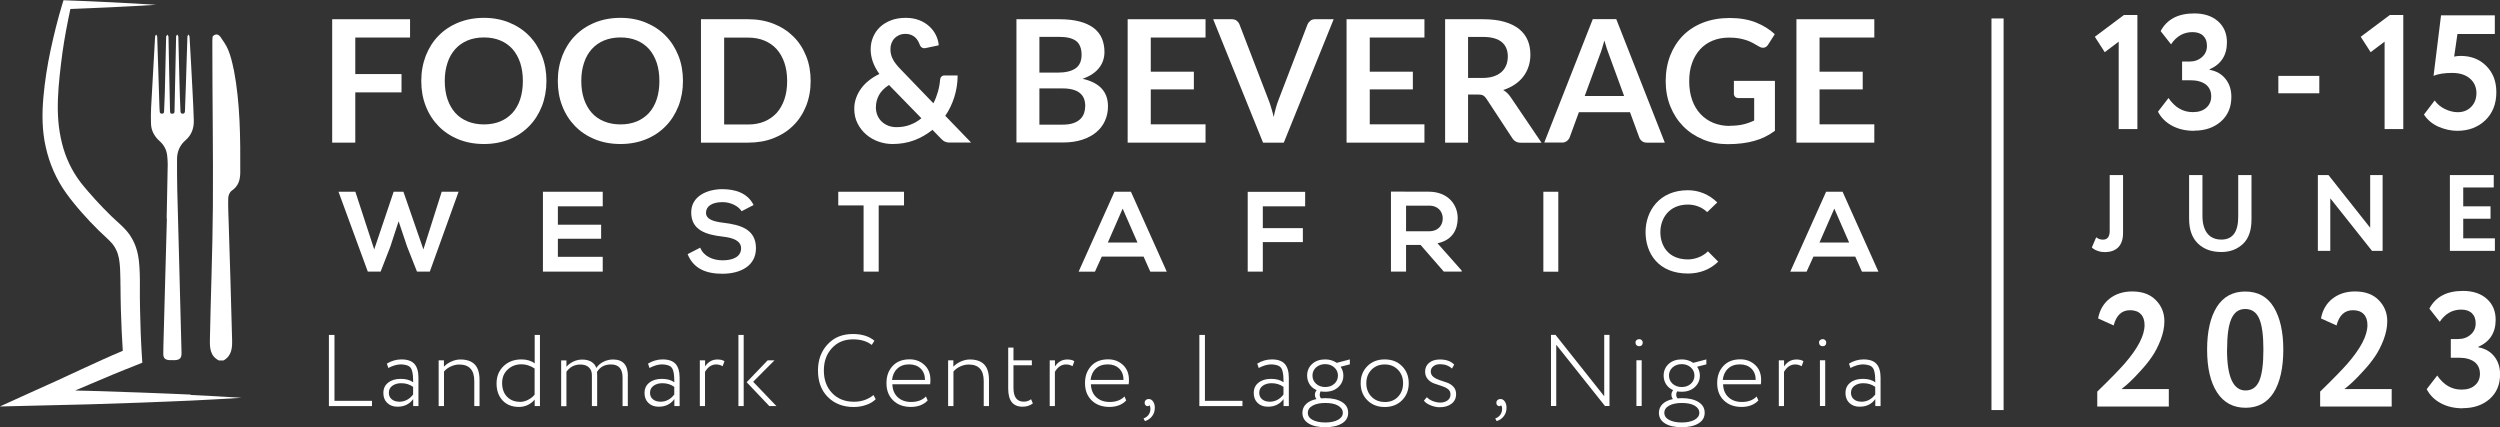 <?xml version="1.0" encoding="UTF-8"?> <svg xmlns="http://www.w3.org/2000/svg" id="_Слой_2" data-name="Слой 2" viewBox="0 0 327.76 56.01"><rect x="0" y="0" width="327.76" height="56.01" fill="#333333" stroke="none"/> <defs> <style> .cls-1 { fill: #fff; } </style> </defs> <g id="_Слой_1-2" data-name="Слой 1"> <g> <path class="cls-1" d="m48.77,53.24h-5.65v-9.33h.73v8.64h4.92v.69Z"></path> <path class="cls-1" d="m50.91,48.24l-.19-.57c.6-.36,1.23-.55,1.91-.55.78,0,1.35.2,1.7.59s.53,1,.53,1.81v3.72h-.69v-.92c-.49.67-1.17,1-2.05,1-.56,0-1.01-.16-1.35-.49-.34-.32-.51-.76-.51-1.3,0-.59.21-1.04.64-1.37.42-.33.96-.49,1.64-.49s1.22.15,1.63.45c0-.62-.04-1.1-.13-1.43-.07-.32-.22-.55-.43-.68s-.55-.21-1.01-.24c-.54,0-1.1.16-1.68.47Zm1.41,4.43c.75,0,1.36-.32,1.84-.95v-1c-.44-.32-.96-.48-1.56-.48-.45,0-.84.11-1.15.33-.31.22-.47.53-.47.92,0,.36.12.64.37.85s.57.32.96.32Z"></path> <path class="cls-1" d="m58.2,53.24h-.69v-6h.69v.84c.25-.28.57-.5.97-.68s.79-.27,1.19-.27c.84,0,1.46.22,1.88.65.42.44.63,1.11.63,2.03v3.43h-.69v-3.29c0-1.44-.66-2.16-1.97-2.16-.38,0-.76.09-1.12.26-.36.17-.66.39-.88.66v4.53Z"></path> <path class="cls-1" d="m70.79,53.24h-.69v-.85c-.56.64-1.25.96-2.07.96-.89,0-1.6-.28-2.13-.84s-.8-1.31-.8-2.24.31-1.68.92-2.27c.62-.59,1.4-.88,2.35-.88.69,0,1.27.17,1.73.52v-3.73h.69v9.33Zm-2.63-.55c.36,0,.72-.09,1.07-.27.35-.18.64-.4.86-.68v-3.43c-.55-.36-1.12-.55-1.72-.55-.72,0-1.32.23-1.81.69-.49.45-.73,1.04-.73,1.77s.21,1.34.64,1.79c.43.44.99.67,1.69.67Z"></path> <path class="cls-1" d="m82.31,49.31v3.93h-.69v-3.75c0-1.14-.51-1.71-1.52-1.71-.83,0-1.44.33-1.84,1,.02.09.03.23.03.43v4.03h-.69v-4.05c0-.44-.13-.78-.4-1.03-.27-.25-.64-.37-1.11-.37-.77,0-1.38.32-1.83.95v4.51h-.69v-6h.69v.84c.23-.28.54-.51.91-.69s.77-.26,1.17-.26c.47,0,.87.1,1.19.29.32.2.54.47.65.81.22-.34.53-.61.93-.81.4-.2.82-.3,1.26-.3,1.3,0,1.95.72,1.95,2.17Z"></path> <path class="cls-1" d="m85.15,48.24l-.19-.57c.6-.36,1.23-.55,1.91-.55.78,0,1.35.2,1.7.59s.53,1,.53,1.81v3.72h-.69v-.92c-.49.67-1.17,1-2.05,1-.56,0-1.01-.16-1.35-.49-.34-.32-.51-.76-.51-1.3,0-.59.21-1.04.64-1.37.42-.33.96-.49,1.64-.49s1.22.15,1.63.45c0-.62-.04-1.1-.13-1.43-.07-.32-.22-.55-.43-.68s-.55-.21-1.01-.24c-.54,0-1.1.16-1.68.47Zm1.41,4.43c.75,0,1.36-.32,1.84-.95v-1c-.44-.32-.96-.48-1.56-.48-.45,0-.84.11-1.15.33-.31.22-.47.53-.47.92,0,.36.12.64.37.85s.57.32.96.32Z"></path> <path class="cls-1" d="m92.44,53.24h-.69v-6h.69v.8c.4-.6.94-.91,1.61-.91.42,0,.73.08.93.23l-.24.65c-.26-.15-.54-.23-.84-.23-.6,0-1.08.32-1.47.97v4.48Z"></path> <path class="cls-1" d="m97.5,53.24h-.69v-9.33h.69v9.33Zm3.13-6h.91l-2.8,2.81,3.05,3.19h-.93l-2.97-3.13,2.75-2.87Z"></path> <path class="cls-1" d="m114.52,51.79l.29.55c-.32.32-.74.57-1.26.75s-1.06.27-1.63.27c-1.39,0-2.52-.44-3.39-1.31-.86-.86-1.29-2.02-1.29-3.48,0-1.38.42-2.52,1.25-3.41.84-.92,1.94-1.37,3.32-1.37,1.18,0,2.12.29,2.83.88l-.35.55c-.63-.49-1.45-.73-2.47-.73-1.14,0-2.06.39-2.76,1.16-.7.76-1.05,1.73-1.05,2.93s.36,2.2,1.09,2.96c.73.76,1.68,1.13,2.87,1.13.98,0,1.83-.29,2.55-.88Z"></path> <path class="cls-1" d="m121.39,51.97l.23.53c-.54.57-1.28.85-2.21.85s-1.73-.28-2.31-.85c-.59-.57-.88-1.32-.88-2.27s.27-1.65.8-2.24c.54-.59,1.29-.88,2.24-.88.77,0,1.42.25,1.95.75.52.49.77,1.14.77,1.96,0,.21-.01.4-.04.56h-4.95c.03.72.26,1.29.71,1.7.44.41,1.03.62,1.75.62.84,0,1.48-.24,1.95-.73Zm-2.2-4.2c-.64,0-1.16.19-1.55.56-.4.37-.62.87-.69,1.48h4.32c0-.63-.2-1.13-.57-1.49-.37-.36-.88-.55-1.51-.55Z"></path> <path class="cls-1" d="m124.99,53.24h-.69v-6h.69v.84c.25-.28.57-.5.97-.68s.79-.27,1.19-.27c.84,0,1.46.22,1.88.65.42.44.63,1.11.63,2.03v3.43h-.69v-3.29c0-1.44-.66-2.16-1.97-2.16-.38,0-.76.09-1.12.26-.36.17-.66.39-.88.66v4.53Z"></path> <path class="cls-1" d="m132.18,50.96v-5.39h.69v1.67h2.41v.65h-2.41v2.96c0,1.21.45,1.81,1.35,1.81.36,0,.68-.11.96-.32l.23.55c-.36.28-.81.43-1.35.43-1.25,0-1.88-.79-1.88-2.36Z"></path> <path class="cls-1" d="m138.31,53.24h-.69v-6h.69v.8c.4-.6.94-.91,1.61-.91.42,0,.73.08.93.23l-.24.65c-.26-.15-.54-.23-.84-.23-.6,0-1.08.32-1.47.97v4.48Z"></path> <path class="cls-1" d="m147.42,51.97l.23.53c-.54.57-1.28.85-2.21.85s-1.73-.28-2.31-.85c-.59-.57-.88-1.32-.88-2.27s.27-1.65.8-2.24c.54-.59,1.29-.88,2.24-.88.77,0,1.42.25,1.95.75.52.49.77,1.14.77,1.96,0,.21-.01.4-.04.56h-4.95c.03.72.26,1.29.71,1.7.44.41,1.03.62,1.75.62.84,0,1.48-.24,1.95-.73Zm-2.2-4.2c-.64,0-1.16.19-1.55.56-.4.37-.62.87-.69,1.48h4.32c0-.63-.2-1.13-.57-1.49-.37-.36-.88-.55-1.51-.55Z"></path> <path class="cls-1" d="m150.07,52.8c0-.14.05-.26.15-.35.1-.09.23-.14.39-.14.22,0,.41.11.56.32.15.21.23.49.23.83,0,.43-.12.8-.36,1.11-.24.31-.55.52-.93.64l-.19-.35c.23-.08.43-.21.59-.39.16-.18.26-.4.3-.66.04-.31,0-.54-.13-.69-.04.09-.12.13-.24.13-.1,0-.18-.04-.26-.13-.08-.08-.11-.19-.11-.31Z"></path> <path class="cls-1" d="m162.89,53.24h-5.65v-9.33h.73v8.64h4.92v.69Z"></path> <path class="cls-1" d="m165.02,48.24l-.19-.57c.6-.36,1.23-.55,1.91-.55.78,0,1.35.2,1.7.59s.53,1,.53,1.81v3.72h-.69v-.92c-.49.67-1.17,1-2.05,1-.56,0-1.01-.16-1.35-.49-.34-.32-.51-.76-.51-1.3,0-.59.21-1.04.64-1.37.42-.33.96-.49,1.64-.49s1.22.15,1.63.45c0-.62-.04-1.1-.13-1.43-.07-.32-.22-.55-.43-.68s-.55-.21-1.01-.24c-.54,0-1.1.16-1.68.47Zm1.41,4.43c.75,0,1.36-.32,1.84-.95v-1c-.44-.32-.96-.48-1.56-.48-.45,0-.84.11-1.15.33-.31.22-.47.53-.47.92,0,.36.12.64.37.85s.57.32.96.32Z"></path> <path class="cls-1" d="m170.75,54.12c0-.45.16-.84.48-1.15.32-.31.77-.53,1.36-.65-.13-.16-.2-.35-.2-.57s.08-.42.23-.6c-.39-.17-.7-.42-.92-.76s-.33-.72-.33-1.15c0-.61.22-1.12.65-1.52.44-.4,1.01-.6,1.72-.6.57,0,1.07.15,1.51.45h.01l1.71-.45v.65l-1.21.31c.24.36.36.75.36,1.16,0,.6-.22,1.1-.67,1.52-.44.4-1.01.6-1.71.6-.25,0-.45-.02-.6-.05-.08.12-.12.26-.12.44,0,.2.06.36.17.48.34-.02.52-.03.56-.03.92,0,1.64.17,2.19.51s.81.81.81,1.41-.27,1.06-.81,1.39-1.27.5-2.19.5-1.66-.16-2.19-.49c-.54-.33-.81-.8-.81-1.4Zm.71,0c0,.39.2.7.61.92.42.23.98.35,1.68.35s1.25-.12,1.67-.35c.42-.23.63-.54.63-.92s-.21-.7-.62-.94c-.41-.24-.97-.35-1.67-.35s-1.25.12-1.67.35c-.42.23-.63.55-.63.95Zm1.08-5.95c-.31.28-.47.64-.47,1.07s.16.78.47,1.07c.31.28.71.43,1.2.43s.89-.14,1.2-.43c.31-.28.47-.64.47-1.07s-.16-.78-.48-1.07c-.31-.28-.71-.43-1.19-.43s-.87.14-1.2.43Z"></path> <path class="cls-1" d="m181.54,53.36c-.92,0-1.68-.29-2.27-.88-.59-.59-.88-1.33-.88-2.24s.29-1.65.88-2.24c.59-.59,1.34-.88,2.27-.88s1.68.29,2.27.88.88,1.33.88,2.24-.29,1.65-.88,2.24-1.34.88-2.27.88Zm0-.65c.72,0,1.3-.23,1.73-.68.45-.46.68-1.06.68-1.79s-.23-1.31-.68-1.77c-.45-.46-1.03-.69-1.73-.69s-1.27.23-1.73.69c-.45.46-.68,1.05-.68,1.77s.23,1.31.68,1.77c.45.46,1.03.69,1.73.69Z"></path> <path class="cls-1" d="m190.16,51.67c0-.28-.11-.5-.34-.67-.23-.17-.5-.3-.83-.4-.32-.1-.65-.21-.98-.33-.33-.12-.61-.31-.83-.57s-.34-.59-.34-.99c0-.48.18-.86.53-1.15.36-.29.82-.43,1.4-.43.83,0,1.45.22,1.88.67l-.29.52c-.41-.38-.93-.57-1.57-.57-.36,0-.65.09-.87.27-.23.18-.34.41-.34.69s.11.52.34.7c.23.18.5.32.83.43.32.1.65.21.98.33.33.12.61.3.83.55.23.25.34.56.34.95,0,.54-.2.96-.61,1.27-.4.3-.92.45-1.55.45-.39,0-.8-.09-1.23-.27-.4-.17-.68-.37-.83-.6l.39-.45c.17.2.42.37.76.51.35.13.68.2.99.2.39,0,.71-.1.97-.29.25-.19.38-.46.38-.79Z"></path> <path class="cls-1" d="m196.18,52.8c0-.14.05-.26.15-.35.1-.09.23-.14.39-.14.22,0,.41.11.56.32.15.21.23.49.23.83,0,.43-.12.8-.36,1.11-.24.31-.55.52-.93.64l-.19-.35c.23-.08.43-.21.59-.39.16-.18.26-.4.3-.66.04-.31,0-.54-.13-.69-.04.09-.12.13-.24.13-.1,0-.18-.04-.26-.13-.08-.08-.11-.19-.11-.31Z"></path> <path class="cls-1" d="m211.01,43.9v9.33h-.59l-6.39-8.03v8.03h-.69v-9.33h.59l6.39,8.05v-8.05h.69Z"></path> <path class="cls-1" d="m214.42,44.9c0-.13.05-.24.15-.32.1-.08.21-.12.35-.12.12,0,.22.04.31.13.09.08.14.19.14.31,0,.15-.04.27-.13.36-.08.09-.19.13-.33.13-.14,0-.26-.04-.35-.13s-.14-.21-.14-.36Zm.81,8.33h-.69v-6h.69v6Z"></path> <path class="cls-1" d="m217.49,54.12c0-.45.16-.84.48-1.15.32-.31.77-.53,1.36-.65-.13-.16-.2-.35-.2-.57s.08-.42.23-.6c-.39-.17-.7-.42-.92-.76s-.33-.72-.33-1.15c0-.61.22-1.12.65-1.52.44-.4,1.01-.6,1.72-.6.57,0,1.07.15,1.51.45h.01l1.71-.45v.65l-1.21.31c.24.36.36.75.36,1.16,0,.6-.22,1.1-.67,1.52-.44.4-1.01.6-1.71.6-.25,0-.45-.02-.6-.05-.08.12-.12.26-.12.44,0,.2.06.36.17.48.34-.02.52-.03.56-.03.92,0,1.64.17,2.19.51s.81.81.81,1.41-.27,1.06-.81,1.39-1.27.5-2.19.5-1.66-.16-2.19-.49c-.54-.33-.81-.8-.81-1.4Zm.71,0c0,.39.2.7.61.92.42.23.98.35,1.68.35s1.25-.12,1.67-.35c.42-.23.63-.54.63-.92s-.21-.7-.62-.94c-.41-.24-.97-.35-1.67-.35s-1.25.12-1.67.35c-.42.23-.63.55-.63.95Zm1.08-5.95c-.31.28-.47.64-.47,1.07s.16.78.47,1.07c.31.28.71.43,1.2.43s.89-.14,1.2-.43c.31-.28.47-.64.47-1.07s-.16-.78-.48-1.07c-.31-.28-.71-.43-1.19-.43s-.87.14-1.2.43Z"></path> <path class="cls-1" d="m230.3,51.97l.23.53c-.54.57-1.28.85-2.21.85s-1.73-.28-2.31-.85c-.59-.57-.88-1.32-.88-2.27s.27-1.65.8-2.24c.54-.59,1.29-.88,2.24-.88.77,0,1.42.25,1.95.75.52.49.77,1.14.77,1.96,0,.21-.01.4-.04.56h-4.95c.03.72.26,1.29.71,1.7.44.41,1.03.62,1.75.62.84,0,1.48-.24,1.95-.73Zm-2.2-4.2c-.64,0-1.16.19-1.55.56-.4.37-.62.87-.69,1.48h4.32c0-.63-.2-1.13-.57-1.49-.37-.36-.88-.55-1.51-.55Z"></path> <path class="cls-1" d="m233.9,53.24h-.69v-6h.69v.8c.4-.6.94-.91,1.61-.91.42,0,.73.08.93.23l-.24.65c-.26-.15-.54-.23-.84-.23-.6,0-1.08.32-1.47.97v4.48Z"></path> <path class="cls-1" d="m238.48,44.9c0-.13.05-.24.15-.32.1-.08.21-.12.35-.12.12,0,.22.04.31.13.09.08.14.19.14.31,0,.15-.04.27-.13.36-.08.09-.19.13-.33.13-.14,0-.26-.04-.35-.13s-.14-.21-.14-.36Zm.81,8.33h-.69v-6h.69v6Z"></path> <path class="cls-1" d="m242.6,48.24l-.19-.57c.6-.36,1.23-.55,1.91-.55.78,0,1.35.2,1.7.59s.53,1,.53,1.81v3.72h-.69v-.92c-.49.67-1.17,1-2.05,1-.56,0-1.01-.16-1.35-.49-.34-.32-.51-.76-.51-1.3,0-.59.21-1.04.64-1.37.42-.33.96-.49,1.64-.49s1.22.15,1.63.45c0-.62-.04-1.1-.13-1.43-.07-.32-.22-.55-.43-.68s-.55-.21-1.01-.24c-.54,0-1.1.16-1.68.47Zm1.41,4.43c.75,0,1.36-.32,1.84-.95v-1c-.44-.32-.96-.48-1.56-.48-.45,0-.84.11-1.15.33-.31.22-.47.53-.47.92,0,.36.12.64.37.85s.57.32.96.32Z"></path> </g> <g> <polygon class="cls-1" points="43.55 2.52 43.55 18.7 46.58 18.7 46.58 12.11 52.64 12.11 52.64 9.71 46.58 9.71 46.58 4.92 53.76 4.92 53.76 2.52 43.55 2.52"></polygon> <path class="cls-1" d="m71.64,10.61c0,1.19-.2,2.29-.59,3.3-.4,1.01-.95,1.89-1.67,2.62-.72.74-1.58,1.32-2.59,1.73-1.01.41-2.12.62-3.35.62s-2.34-.21-3.35-.62c-1.01-.41-1.88-.99-2.6-1.73-.72-.74-1.28-1.61-1.67-2.62-.4-1.01-.59-2.11-.59-3.3s.2-2.28.59-3.3c.4-1.01.95-1.89,1.67-2.62.72-.74,1.59-1.32,2.6-1.73,1.01-.41,2.13-.62,3.35-.62s2.34.21,3.35.63c1.01.42,1.87.99,2.59,1.73.72.74,1.27,1.61,1.67,2.62.4,1.01.59,2.11.59,3.3m-3.09,0c0-.89-.12-1.68-.35-2.39-.24-.7-.57-1.3-1.01-1.8-.44-.49-.98-.87-1.61-1.13-.63-.26-1.34-.39-2.13-.39s-1.5.13-2.14.39-1.17.64-1.62,1.13c-.44.49-.79,1.09-1.02,1.8-.24.71-.36,1.5-.36,2.39s.12,1.68.36,2.39c.24.7.58,1.3,1.02,1.79.44.49.98.86,1.62,1.12s1.35.39,2.14.39,1.5-.13,2.13-.39c.63-.26,1.17-.64,1.61-1.12.44-.49.78-1.09,1.01-1.79.23-.7.35-1.5.35-2.39"></path> <path class="cls-1" d="m89.54,10.61c0,1.19-.2,2.29-.59,3.3-.4,1.01-.95,1.89-1.67,2.62-.72.74-1.58,1.32-2.59,1.73-1.01.41-2.12.62-3.35.62s-2.34-.21-3.35-.62c-1.01-.41-1.88-.99-2.6-1.73-.72-.74-1.28-1.61-1.67-2.62-.4-1.01-.59-2.11-.59-3.3s.2-2.28.59-3.3c.4-1.01.95-1.89,1.67-2.62.72-.74,1.59-1.32,2.6-1.73,1.01-.41,2.13-.62,3.35-.62s2.34.21,3.35.63c1.01.42,1.87.99,2.59,1.73.72.74,1.27,1.61,1.67,2.62.4,1.01.59,2.11.59,3.3m-3.09,0c0-.89-.12-1.68-.35-2.39-.24-.7-.57-1.3-1.01-1.8-.44-.49-.98-.87-1.61-1.13-.63-.26-1.34-.39-2.13-.39s-1.5.13-2.14.39-1.17.64-1.62,1.13c-.44.49-.79,1.09-1.02,1.8-.24.71-.36,1.5-.36,2.39s.12,1.68.36,2.39c.24.7.58,1.3,1.02,1.79.44.49.98.86,1.62,1.12s1.35.39,2.14.39,1.5-.13,2.13-.39c.63-.26,1.17-.64,1.61-1.12.44-.49.78-1.09,1.01-1.79s.35-1.5.35-2.39"></path> <path class="cls-1" d="m106.28,10.61c0,1.19-.2,2.28-.59,3.27-.4.99-.95,1.85-1.67,2.56-.72.72-1.58,1.27-2.59,1.67s-2.12.59-3.35.59h-6.18V2.52h6.18c1.22,0,2.34.2,3.35.6,1.01.4,1.87.96,2.59,1.67.72.71,1.27,1.56,1.67,2.56.4.99.59,2.08.59,3.27m-3.08,0c0-.89-.12-1.68-.36-2.39-.24-.7-.58-1.3-1.02-1.79-.44-.49-.98-.86-1.61-1.12-.63-.26-1.34-.39-2.13-.39h-3.14v11.39h3.14c.79,0,1.5-.13,2.13-.39.63-.26,1.17-.64,1.61-1.12.44-.49.78-1.09,1.02-1.79.24-.7.36-1.5.36-2.39"></path> <path class="cls-1" d="m118.74,2.34c.66,0,1.24.1,1.76.3.52.2.96.47,1.33.81.37.34.66.72.87,1.15.21.43.34.88.37,1.34l-1.76.37s-.05.01-.07.01h-.07c-.13,0-.24-.04-.34-.11-.1-.07-.18-.18-.24-.33-.07-.19-.15-.38-.26-.55-.1-.18-.23-.33-.38-.46-.15-.13-.32-.23-.53-.31-.2-.08-.43-.12-.69-.12-.31,0-.59.05-.84.16-.25.11-.45.25-.63.44-.17.18-.3.4-.39.64-.09.24-.13.5-.13.77,0,.22.02.44.07.65.05.21.12.42.23.63.1.21.24.42.41.64.17.22.37.46.62.71l4.3,4.46c.25-.47.44-.97.59-1.49.15-.52.25-1.05.29-1.59.02-.17.07-.31.17-.41.1-.1.23-.16.4-.16h1.73c0,.98-.15,1.92-.43,2.82-.28.9-.67,1.72-1.19,2.47l3.39,3.51h-2.71c-.14,0-.27,0-.37-.02-.11-.02-.21-.04-.31-.08-.1-.04-.19-.1-.28-.16-.09-.07-.18-.15-.28-.26l-1.12-1.15c-.72.58-1.51,1.04-2.39,1.37-.88.33-1.83.49-2.85.49-.63,0-1.24-.11-1.84-.32-.6-.21-1.13-.52-1.6-.92-.47-.4-.85-.89-1.14-1.46-.29-.57-.43-1.21-.43-1.93,0-.5.08-.97.25-1.43.16-.45.39-.87.68-1.26.29-.39.64-.74,1.04-1.05.4-.31.84-.58,1.32-.81-.4-.56-.68-1.11-.87-1.64-.18-.53-.27-1.06-.27-1.59,0-.56.1-1.09.31-1.59s.5-.94.9-1.32c.39-.37.87-.67,1.44-.89.57-.22,1.21-.33,1.92-.33m-3.89,11.68c0,.41.07.78.21,1.11.14.33.34.61.58.83.25.23.53.4.86.53.33.12.67.18,1.04.18.66,0,1.26-.1,1.8-.31.54-.2,1.04-.49,1.48-.86l-4.25-4.36c-.6.39-1.03.82-1.3,1.31-.27.49-.41,1.01-.41,1.57"></path> <path class="cls-1" d="m133.26,18.7V2.52h5.58c1.06,0,1.96.1,2.71.3.75.2,1.37.49,1.85.86.48.37.83.82,1.06,1.35.22.53.34,1.13.34,1.79,0,.38-.06.74-.17,1.09-.11.35-.29.67-.52.97-.23.3-.53.58-.89.82-.36.25-.79.45-1.29.63,2.22.5,3.33,1.7,3.33,3.6,0,.69-.13,1.32-.39,1.9-.26.58-.64,1.08-1.14,1.5-.5.42-1.11.75-1.85.99-.73.24-1.57.36-2.51.36h-6.11Zm3.01-9.18h2.41c1.02,0,1.8-.19,2.33-.56.53-.37.79-.97.79-1.78s-.24-1.45-.72-1.81c-.48-.36-1.22-.54-2.24-.54h-2.57v4.69Zm0,2.08v4.74h3.06c.56,0,1.03-.07,1.4-.2.38-.13.68-.31.91-.54.23-.22.39-.49.49-.78.1-.3.15-.62.15-.95s-.06-.67-.17-.95c-.11-.28-.29-.52-.53-.72-.24-.2-.54-.35-.92-.45-.37-.1-.82-.16-1.35-.16h-3.04Z"></path> <polygon class="cls-1" points="158.05 2.52 158.05 4.92 150.87 4.92 150.87 9.4 156.52 9.4 156.52 11.72 150.87 11.72 150.87 16.3 158.05 16.3 158.05 18.7 147.84 18.7 147.84 2.52 158.05 2.52"></polygon> <path class="cls-1" d="m159.06,2.52h2.43c.26,0,.47.06.64.19.16.13.29.29.37.49l3.8,9.87c.13.32.25.67.36,1.06.12.38.23.79.33,1.21.17-.86.38-1.62.64-2.27l3.79-9.87c.07-.17.19-.33.36-.47.17-.14.38-.21.64-.21h2.43l-6.54,16.18h-2.72l-6.54-16.18Z"></path> <polygon class="cls-1" points="186.75 2.52 186.75 4.92 179.58 4.92 179.58 9.4 185.23 9.4 185.23 11.72 179.58 11.72 179.58 16.3 186.75 16.3 186.75 18.7 176.54 18.7 176.54 2.52 186.75 2.52"></polygon> <path class="cls-1" d="m192.47,12.38v6.32h-3.01V2.52h4.94c1.1,0,2.05.11,2.84.34.79.23,1.43.55,1.94.96.5.41.87.9,1.11,1.47.24.57.35,1.2.35,1.89,0,.54-.08,1.06-.24,1.54-.16.49-.39.93-.69,1.32-.3.4-.68.74-1.12,1.04-.44.3-.95.54-1.52.72.38.22.71.53.98.93l4.05,5.98h-2.71c-.26,0-.48-.05-.67-.16-.18-.1-.34-.25-.46-.45l-3.4-5.18c-.13-.19-.27-.33-.42-.41-.15-.08-.38-.12-.68-.12h-1.29Zm0-2.16h1.88c.57,0,1.06-.07,1.48-.21.42-.14.77-.34,1.04-.59.27-.25.48-.55.61-.89.13-.34.2-.72.2-1.13,0-.82-.27-1.45-.81-1.9-.54-.44-1.37-.66-2.48-.66h-1.92v5.38Z"></path> <path class="cls-1" d="m218.24,18.7h-2.33c-.26,0-.48-.07-.64-.2-.17-.13-.29-.29-.36-.49l-1.21-3.3h-6.7l-1.21,3.3c-.06.17-.18.33-.35.47-.18.14-.39.21-.64.21h-2.34l6.36-16.18h3.08l6.36,16.18Zm-10.47-6.11h5.16l-1.97-5.38c-.09-.24-.19-.52-.3-.84-.11-.32-.21-.68-.32-1.06-.1.38-.21.73-.31,1.06-.1.33-.2.62-.3.86l-1.97,5.36Z"></path> <path class="cls-1" d="m226.77,16.49c.68,0,1.27-.06,1.77-.18.5-.12.98-.29,1.44-.51v-2.94h-2.03c-.19,0-.35-.05-.46-.16-.11-.11-.17-.24-.17-.4v-1.7h5.38v6.55c-.41.3-.84.56-1.28.78-.44.22-.92.4-1.42.54-.5.14-1.04.25-1.62.32-.57.07-1.19.11-1.86.11-1.18,0-2.26-.2-3.26-.62-.99-.41-1.85-.98-2.57-1.71-.72-.73-1.29-1.6-1.7-2.62-.41-1.01-.61-2.12-.61-3.32s.2-2.33.59-3.35c.4-1.01.96-1.89,1.68-2.62.73-.73,1.61-1.3,2.65-1.7,1.04-.4,2.2-.6,3.49-.6s2.46.2,3.43.59c.97.39,1.78.9,2.46,1.53l-.87,1.37c-.17.28-.4.41-.68.41-.18,0-.36-.06-.55-.18-.24-.14-.48-.28-.73-.42-.25-.14-.53-.26-.83-.37-.3-.1-.64-.19-1.02-.26-.38-.07-.81-.1-1.3-.1-.8,0-1.52.13-2.17.4-.65.27-1.2.65-1.65,1.15-.45.5-.81,1.1-1.05,1.8-.25.7-.37,1.48-.37,2.35,0,.93.13,1.76.39,2.49.26.73.63,1.34,1.1,1.84.47.5,1.03.88,1.68,1.15.65.26,1.36.4,2.13.4"></path> <polygon class="cls-1" points="245.73 2.52 245.73 4.92 238.55 4.92 238.55 9.4 244.21 9.4 244.21 11.72 238.55 11.72 238.55 16.3 245.73 16.3 245.73 18.7 235.52 18.7 235.52 2.52 245.73 2.52"></polygon> <polygon class="cls-1" points="56.35 35.61 54.67 35.61 53.37 32.32 52.26 29.01 51.17 32.35 49.9 35.61 48.22 35.61 44.38 25.14 46.59 25.14 49.06 32.7 51.61 25.14 52.89 25.14 55.51 32.7 57.91 25.14 60.12 25.14 56.35 35.61"></polygon> <polygon class="cls-1" points="79.02 35.61 71.18 35.61 71.18 25.14 79.02 25.14 79.02 27.05 73.14 27.05 73.14 29.46 78.81 29.46 78.81 31.3 73.14 31.3 73.14 33.67 79.02 33.67 79.02 35.61"></polygon> <path class="cls-1" d="m97.21,27.67c-.36-.6-1.35-1.17-2.48-1.17-1.47,0-2.17.61-2.17,1.39,0,.91,1.08,1.17,2.33,1.32,2.19.27,4.22.84,4.22,3.34,0,2.33-2.07,3.34-4.4,3.34-2.14,0-3.79-.66-4.56-2.57l1.65-.85c.46,1.15,1.68,1.66,2.95,1.66s2.41-.43,2.41-1.57c0-.99-1.03-1.39-2.42-1.54-2.14-.25-4.12-.82-4.12-3.17,0-2.16,2.13-3.04,4.06-3.05,1.63,0,3.32.46,4.12,2.08l-1.57.81Z"></path> <polygon class="cls-1" points="113.22 26.93 109.9 26.93 109.9 25.14 118.52 25.14 118.52 26.93 115.2 26.93 115.2 35.61 113.22 35.61 113.22 26.93"></polygon> <path class="cls-1" d="m149.93,33.64h-5.48l-.9,1.98h-2.14l4.7-10.48h2.16l4.7,10.48h-2.16l-.88-1.98Zm-2.74-6.3l-1.95,4.46h3.89l-1.95-4.46Z"></path> <polygon class="cls-1" points="163.58 35.61 163.58 25.15 171.11 25.15 171.11 27.05 165.56 27.05 165.56 29.91 170.81 29.91 170.81 31.74 165.56 31.74 165.56 35.61 163.58 35.61"></polygon> <path class="cls-1" d="m191.64,35.61h-2.35l-3.05-3.5h-1.9v3.5h-1.98v-10.49c1.66,0,3.32.01,4.98.01,2.47.02,3.77,1.66,3.77,3.47,0,1.44-.66,2.89-2.65,3.29l3.17,3.58v.13Zm-7.3-8.64v3.35h3.01c1.26,0,1.8-.84,1.8-1.68s-.55-1.68-1.8-1.68h-3.01Z"></path> <rect class="cls-1" x="202.34" y="25.14" width="1.96" height="10.48"></rect> <path class="cls-1" d="m225.27,34.3c-1.08,1.06-2.47,1.56-3.98,1.56-3.89,0-5.54-2.68-5.55-5.4-.02-2.74,1.77-5.52,5.55-5.52,1.42,0,2.77.54,3.85,1.6l-1.32,1.27c-.69-.67-1.62-.99-2.53-.99-2.53,0-3.62,1.89-3.61,3.64.01,1.74,1.02,3.55,3.61,3.55.91,0,1.95-.37,2.63-1.06l1.35,1.36Z"></path> <path class="cls-1" d="m243.23,33.64h-5.48l-.9,1.98h-2.14l4.7-10.48h2.16l4.7,10.48h-2.16l-.88-1.98Zm-2.74-6.3l-1.95,4.46h3.89l-1.95-4.46Z"></path> <path class="cls-1" d="m25.01,51.73l-3.34-.14-3.34-.13-6.68-.22-1.8-.04,1.79-.76,3.1-1.31c1.03-.43,2.07-.84,3.1-1.25l.82-.33-.06-.89c-.13-2.05-.2-4.1-.24-6.15-.02-1.03-.03-2.05-.02-3.08v-.39s0-.42,0-.42l-.02-.78c-.02-.53-.04-1.08-.11-1.65-.07-.57-.18-1.18-.39-1.78-.2-.6-.51-1.18-.87-1.7l-.29-.37c-.1-.12-.22-.25-.33-.37-.25-.27-.36-.35-.62-.6-.37-.33-.74-.67-1.1-1.02-.72-.7-1.42-1.42-2.1-2.17-.34-.38-.68-.75-1-1.13l-.49-.58-.45-.56c-1.16-1.52-1.99-3.28-2.45-5.16-.23-.94-.39-1.9-.47-2.88-.04-.49-.06-.98-.07-1.46,0-.25,0-.51,0-.77,0-.23.02-.5.02-.74.04-1.01.12-2.02.23-3.04.11-1.01.23-2.03.37-3.04.27-1.89.63-3.77,1.03-5.64,1.79-.08,3.59-.14,5.38-.23,1.95-.09,3.9-.2,5.86-.32-1.95-.13-3.9-.23-5.86-.33-1.95-.11-3.9-.17-5.86-.25l-.42-.02-.14.45c-.61,2-1.11,4.02-1.55,6.07-.21,1.02-.42,2.05-.57,3.09-.16,1.04-.29,2.09-.38,3.14-.02.27-.05.51-.06.81-.01.26-.03.51-.04.78-.02.55-.02,1.1,0,1.64.04,1.09.16,2.18.41,3.26.47,2.15,1.38,4.25,2.68,6.06l.5.67.49.62c.34.41.67.82,1.03,1.22.7.8,1.43,1.57,2.19,2.32.38.37.77.74,1.16,1.1.11.11.4.37.49.49.06.07.12.13.19.21l.18.24c.46.66.69,1.4.78,2.31.05.45.07.94.08,1.45l.02.77v.36s.01.39.01.39c0,1.05.03,2.09.05,3.13.05,1.8.14,3.59.25,5.38-1.83.77-3.63,1.6-5.41,2.42l-3.06,1.42-3.06,1.38-4.59,2.08,4.98-.12,6.68-.16,6.68-.22,3.34-.13,3.34-.14c2.22-.11,4.45-.22,6.68-.37-2.23-.15-4.45-.26-6.68-.37"></path> <path class="cls-1" d="m30.63,9.09c-.17-.87-.38-1.75-.72-2.57-.25-.61-.64-1.14-1.01-1.68-.02-.03-.03-.05-.05-.07-.16-.17-.31-.24-.44-.25h-.08c-.23.02-.4.2-.46.28-.02.02,0,.04,0,.04,0,.02,0,.03,0,.04-.02.14-.03.28-.03.42,0,.28,0,.55,0,.83,0,6.97.12,13.93.07,20.9-.04,5.82-.28,11.64-.39,17.46-.02,1.06,0,2.18,1.18,2.77h.6c1.09-.61,1.16-1.67,1.13-2.71-.12-5.02-.29-10.04-.44-15.06-.03-1.17-.1-2.34-.07-3.5,0-.34.19-.8.45-.98.87-.6,1.12-1.37,1.13-2.4.02-4.53,0-9.05-.85-13.51"></path> <path class="cls-1" d="m21.85,28.66c.05-2.39.1-4.78.14-7.17,0-.36-.04-.71-.07-1.07-.07-.77-.42-1.4-.98-1.91-.67-.6-1.1-1.33-1.14-2.24-.03-.7-.02-1.41.01-2.12.15-2.86.32-5.73.48-8.59.02-.26.02-.53.05-.8,0-.08.09-.15.14-.22.04.08.12.15.13.23.04,1.03.07,2.07.1,3.1.06,2.01.12,4.03.19,6.04,0,.23.03.46.04.69,0,.18.08.3.28.31.2,0,.29-.1.29-.28.03-.84.08-1.68.1-2.52.06-2.4.11-4.8.17-7.2,0-.04,0-.08,0-.11.04-.09.1-.17.15-.26.05.09.15.17.16.26.03,1.37.05,2.73.08,4.1.04,1.84.08,3.68.12,5.52,0,.07.01.15.01.22,0,.2.11.28.3.27.19,0,.28-.11.28-.3.02-1.12.04-2.24.07-3.35.05-2.16.09-4.32.14-6.49,0-.08.1-.16.15-.24.05.09.14.17.14.26.06,2.02.1,4.05.15,6.07.03,1.24.08,2.47.13,3.71,0,.18.06.33.28.34.23,0,.3-.14.31-.34.05-1.25.09-2.49.13-3.74.06-2,.12-4.01.19-6.02,0-.1.09-.19.13-.29.05.09.14.18.15.28.14,2.44.28,4.89.4,7.33.06,1.23.13,2.45.16,3.68.02,1.01-.3,1.9-1.08,2.57-.76.66-1.12,1.5-1.12,2.5,0,1.34,0,2.68.03,4.01.06,2.51.14,5.02.2,7.53.12,4.61.24,9.21.36,13.82.02.71-.22.96-.94.98-.24,0-.48,0-.71-.01-.52-.05-.74-.28-.74-.8,0-.69.02-1.37.04-2.06.06-2.46.13-4.93.2-7.39.08-2.78.15-5.55.23-8.33,0,0,.01,0,.02,0"></path> </g> <g> <path class="cls-1" d="m275.94,6.84l-1.3-2.02,3.81-2.85h1.77v14.95h-2.45V5.46l-1.83,1.38Z"></path> <path class="cls-1" d="m287.65,17.15c-1.09,0-2.06-.22-2.89-.67s-1.44-1.06-1.84-1.84l1.38-1.79c.84,1.24,1.9,1.85,3.19,1.85.75,0,1.34-.19,1.77-.58.43-.38.64-.88.64-1.49,0-.68-.25-1.2-.73-1.57-.49-.36-1.17-.54-2.03-.54h-1.06v-2.45h.96c.65,0,1.2-.19,1.64-.58.44-.38.66-.87.66-1.47s-.16-1.01-.49-1.33c-.33-.32-.8-.48-1.41-.48-1.15,0-2.09.53-2.81,1.6l-1.36-1.73c.82-1.55,2.29-2.32,4.41-2.32,1.29,0,2.33.34,3.11,1.03.78.69,1.17,1.61,1.17,2.76,0,1.69-.76,2.87-2.28,3.54v.06c.89.16,1.59.56,2.1,1.2s.76,1.43.76,2.35c0,1.35-.46,2.43-1.38,3.24-.92.8-2.09,1.19-3.49,1.19Z"></path> <path class="cls-1" d="m304.07,12.23h-5.37v-2.28h5.37v2.28Z"></path> <path class="cls-1" d="m310.8,6.84l-1.3-2.02,3.81-2.85h1.77v14.95h-2.45V5.46l-1.83,1.38Z"></path> <path class="cls-1" d="m319.05,9.93l.98-7.92h7.05v2.45h-4.9l-.43,2.96c.28-.06.57-.09.85-.09,1.36,0,2.48.43,3.34,1.3.89.87,1.34,2.02,1.34,3.45,0,1.55-.49,2.78-1.47,3.71-.97.91-2.19,1.36-3.66,1.36-.81,0-1.64-.18-2.49-.55-.8-.37-1.42-.89-1.87-1.58l1.41-1.85c.3.45.73.82,1.31,1.11.57.28,1.15.43,1.71.43.71,0,1.3-.23,1.76-.7.46-.47.69-1.07.69-1.81,0-.78-.29-1.42-.86-1.91-.57-.49-1.35-.73-2.31-.73-1.04,0-1.85.13-2.45.38Z"></path> <path class="cls-1" d="m276.59,22.95h1.75v7.6c0,.8-.2,1.42-.61,1.85-.41.43-1,.65-1.79.65-.35,0-.68-.06-.99-.18-.31-.12-.54-.26-.7-.43l.57-1.33c.26.21.56.31.88.31.6,0,.89-.39.89-1.16v-7.3Z"></path> <path class="cls-1" d="m293.45,22.95h1.73v5.82c0,1.43-.37,2.5-1.12,3.21-.76.71-1.7,1.06-2.83,1.06-1.28,0-2.31-.37-3.08-1.12-.77-.75-1.15-1.83-1.15-3.25v-5.72h1.75v5.35c0,.98.21,1.75.63,2.29.42.54,1.04.82,1.85.82,1.48,0,2.21-1,2.21-3v-5.47Z"></path> <path class="cls-1" d="m312.37,22.95v9.94h-1.39l-5.47-6.89v6.89h-1.63v-9.94h1.39l5.47,6.91v-6.91h1.63Z"></path> <path class="cls-1" d="m327.08,32.89h-5.89v-9.94h5.75v1.63h-4v2.47h3.58v1.63h-3.58v2.57h4.15v1.63Z"></path> <path class="cls-1" d="m284.33,53.3h-9.37v-1.96c1.72-1.67,2.9-2.89,3.56-3.64,1.76-2.02,2.64-3.71,2.64-5.09,0-.61-.16-1.09-.49-1.43s-.8-.51-1.41-.51c-1.09,0-1.81.67-2.15,2l-2.04-.92c.2-1.09.7-1.96,1.5-2.59.8-.63,1.79-.95,2.97-.95,1.33,0,2.37.38,3.11,1.15.74.75,1.11,1.67,1.11,2.75,0,.77-.16,1.58-.49,2.45-.33.84-.7,1.57-1.13,2.19-.44.65-.96,1.29-1.55,1.92-.51.57-.98,1.05-1.41,1.45-.21.2-.56.5-1.04.89h6.2v2.28Z"></path> <path class="cls-1" d="m294.36,38.22c1.66,0,2.9.68,3.73,2.04.84,1.38,1.26,3.24,1.26,5.58s-.42,4.29-1.26,5.62c-.84,1.33-2.07,2-3.68,2s-2.88-.67-3.75-2.02c-.87-1.35-1.3-3.22-1.3-5.6s.43-4.27,1.28-5.61,2.09-2.01,3.73-2.01Zm-2.39,7.62c0,3.56.81,5.35,2.43,5.35.84,0,1.44-.42,1.8-1.26.36-.84.54-2.2.54-4.09s-.18-3.23-.55-4.07c-.37-.84-.98-1.26-1.83-1.26s-1.44.43-1.82,1.29c-.38.86-.56,2.2-.56,4.04Z"></path> <path class="cls-1" d="m313.55,53.3h-9.37v-1.96c1.72-1.67,2.9-2.89,3.56-3.64,1.76-2.02,2.64-3.71,2.64-5.09,0-.61-.16-1.09-.49-1.43s-.8-.51-1.41-.51c-1.09,0-1.81.67-2.15,2l-2.04-.92c.2-1.09.7-1.96,1.5-2.59.8-.63,1.79-.95,2.97-.95,1.33,0,2.37.38,3.11,1.15.74.75,1.11,1.67,1.11,2.75,0,.77-.16,1.58-.49,2.45-.33.84-.7,1.57-1.13,2.19-.44.65-.96,1.29-1.55,1.92-.51.57-.98,1.05-1.41,1.45-.21.2-.56.5-1.04.89h6.2v2.28Z"></path> <path class="cls-1" d="m322.88,53.53c-1.09,0-2.06-.22-2.89-.67s-1.44-1.06-1.84-1.84l1.38-1.79c.84,1.24,1.9,1.85,3.19,1.85.75,0,1.34-.19,1.77-.58.43-.38.64-.88.64-1.49,0-.68-.25-1.2-.73-1.57-.49-.36-1.17-.54-2.03-.54h-1.06v-2.45h.96c.65,0,1.2-.19,1.64-.58.44-.38.66-.87.66-1.47s-.16-1.01-.49-1.33c-.33-.32-.8-.48-1.41-.48-1.15,0-2.09.53-2.81,1.6l-1.36-1.73c.82-1.55,2.29-2.32,4.41-2.32,1.29,0,2.33.34,3.11,1.03.78.69,1.17,1.61,1.17,2.76,0,1.69-.76,2.87-2.28,3.54v.06c.89.16,1.59.56,2.1,1.2s.76,1.43.76,2.35c0,1.35-.46,2.43-1.38,3.24-.92.8-2.09,1.19-3.49,1.19Z"></path> </g> <rect class="cls-1" x="261.09" y="2.42" width="1.59" height="51.34"></rect> </g> </svg> 